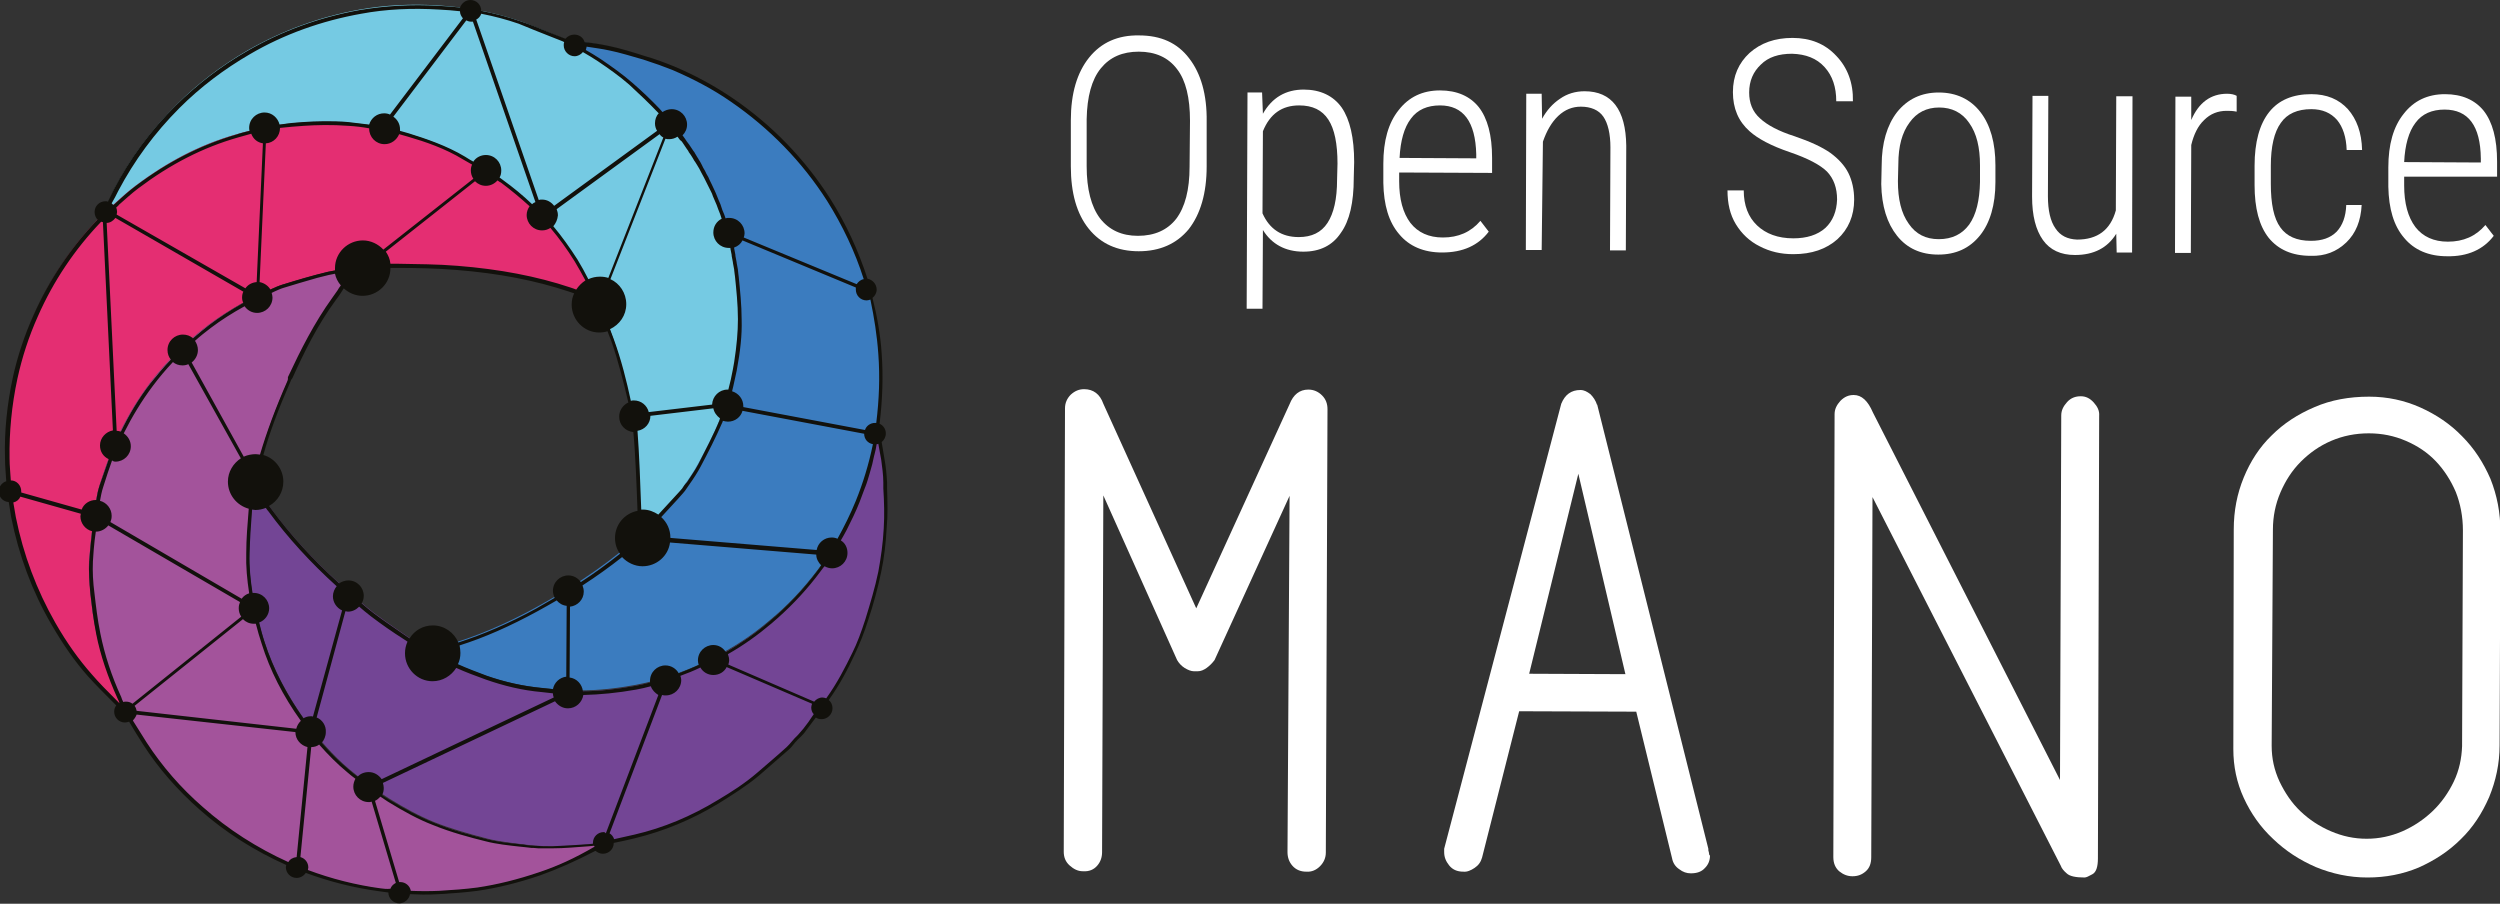 <?xml version="1.0" encoding="UTF-8" standalone="no"?>
<!-- Generator: Adobe Illustrator 23.1.1, SVG Export Plug-In . SVG Version: 6.00 Build 0)  -->
<svg id="Layer_1" style="enable-background:new 0 0 600 216.9" xmlns="http://www.w3.org/2000/svg" xml:space="preserve" viewBox="0 0 600 216.9" version="1.1" y="0px" x="0px" xmlns:xlink="http://www.w3.org/1999/xlink">
<rect x="0" y="0" width="600" height="216.9" fill="#333333" stroke="none"/>
<style type="text/css">
	.st0{fill:#FFFFFF;}
	.st1{fill:#3B7CBF;}
	.st2{fill:#E42E72;}
	.st3{fill:#734595;}
	.st4{fill:#75CAE3;}
	.st5{fill:#A3539B;}
	.st6{fill:#12110C;}
	.st7{fill:none;}
</style>
	<path class="st0" d="m309.5 119l-18 39.4c-0.5 0.7-1.2 1.4-1.9 1.9s-1.4 0.8-2.1 0.8h-1c-0.6 0-1.4-0.3-2.2-0.8s-1.4-1.2-1.8-1.9l-17.7-39.5-0.3 85.6c0 1.3-0.4 2.4-1.2 3.3s-1.9 1.4-3.4 1.3c-1.2 0-2.2-0.5-3.2-1.4s-1.4-2-1.4-3.3l0.3-106.4c0-1.3 0.5-2.4 1.4-3.3 1-0.9 2-1.3 3.2-1.3 2.2 0 3.8 1.2 4.6 3.5l22.3 49.1 22.4-49c0.9-2.3 2.4-3.5 4.5-3.5 1.3 0 2.4 0.5 3.3 1.4s1.3 2 1.3 3.3l-0.4 106.4c0 1.3-0.5 2.4-1.4 3.3s-2 1.4-3.3 1.3c-1.4 0-2.5-0.5-3.3-1.4s-1.2-2-1.2-3.3l0.5-85.5z"/>
	<path class="st0" d="m410 203.7c0 0.3 0 0.6 0.1 0.7 0 0.2 0.1 0.4 0.1 0.6s0.1 0.3 0.2 0.3c0 1.2-0.4 2.2-1.2 3-0.8 0.9-1.9 1.3-3.4 1.3-1 0-1.9-0.3-2.8-1-0.9-0.6-1.5-1.5-1.7-2.6l-8.6-35.2-28.1-0.1-8.9 35.1c-0.3 1.1-0.9 1.9-1.8 2.5s-1.8 1-2.7 0.9c-1.5 0-2.6-0.5-3.4-1.5s-1.2-2-1.2-3.2v-0.8l28.1-106.8c0.9-2.2 2.4-3.3 4.6-3.3 0.9 0 1.6 0.4 2.4 1 0.7 0.7 1.3 1.6 1.6 2.6v-0.2l26.7 106.7zm-19.9-41.9l-11.3-48.1-11.8 48 23.1 0.1z"/>
	<path class="st0" d="m440.3 99.4c0-1.2 0.5-2.2 1.4-3.2 1-1 2-1.4 3.2-1.4 1.9 0 3.4 1.4 4.6 4.2l44.9 88.2 0.3-87.5c0-1.2 0.5-2.2 1.4-3.2s2-1.4 3.3-1.4c1.2 0 2.2 0.5 3.1 1.5s1.4 2 1.3 3.2l-0.3 106.2c0 2-0.4 3.3-1.3 3.8s-1.5 0.8-1.9 0.8c-2.1 0-3.6-0.3-4.3-1-0.7-0.6-1.2-1.2-1.4-1.8l-45.2-88.5-0.3 86.4c0 1.5-0.4 2.6-1.3 3.4s-1.9 1.2-3.2 1.2c-1.2 0-2.2-0.4-3.2-1.2-0.9-0.8-1.4-1.9-1.4-3.4l0.3-106.3z"/>
	<path class="st0" d="m536.1 127.1c0-4.5 0.8-8.6 2.4-12.5s3.8-7.3 6.7-10.1c2.9-2.9 6.3-5.1 10.3-6.8 3.9-1.7 8.3-2.5 13.1-2.5 4.4 0 8.5 0.9 12.3 2.6s7.2 4 10 6.9c2.9 2.9 5.1 6.3 6.8 10.2 1.6 4 2.4 8.2 2.4 12.6l-0.2 51.4c0 4.4-0.9 8.5-2.5 12.4-1.7 3.9-3.9 7.3-6.8 10.1-2.9 2.9-6.3 5.1-10.1 6.8-3.8 1.6-7.9 2.4-12.3 2.4s-8.5-0.9-12.4-2.5c-3.9-1.7-7.3-3.9-10.3-6.8-3-2.8-5.3-6.1-7-9.8s-2.5-7.6-2.5-11.7l0.1-52.7zm9.1 51.9c0 3 0.6 5.8 1.9 8.6 1.3 2.7 2.9 5.1 5 7.1s4.5 3.6 7.3 4.8 5.6 1.8 8.6 1.8 5.8-0.6 8.6-1.8c2.7-1.2 5.1-2.8 7.2-4.8s3.8-4.4 5.1-7.1 1.9-5.6 2-8.5l0.2-51.8c0-3.3-0.6-6.4-1.7-9.2-1.2-2.8-2.8-5.3-4.8-7.4s-4.4-3.7-7.2-4.9-5.7-1.8-8.9-1.8-6.2 0.6-9 1.8-5.2 2.9-7.3 5-3.7 4.6-4.9 7.4-1.8 5.8-1.8 8.9l-0.3 51.9z"/>
	<path class="st0" d="m289.6 39.9c0 6.5-1.5 11.5-4.3 15.1-2.9 3.5-6.9 5.3-12 5.3s-9.1-1.8-12-5.4-4.3-8.6-4.3-15v-11c0-6.5 1.5-11.5 4.4-15.1s6.9-5.4 12-5.3c5.2 0 9.2 1.8 12 5.5 2.8 3.6 4.3 8.7 4.2 15.2v10.7zm-4-10.9c0-5.5-1-9.7-3.1-12.4-2.1-2.8-5.2-4.2-9.2-4.2-3.9 0-6.9 1.3-9.1 4s-3.3 6.8-3.4 12.2v11.3c0 5.5 1.1 9.7 3.2 12.5 2.2 2.8 5.2 4.2 9.1 4.2 4 0 7.1-1.4 9.2-4.1 2.1-2.8 3.2-6.9 3.2-12.5l0.1-11z"/>
	<path class="st0" d="m324.9 42.8c0 5.8-1 10.2-3.1 13.1-2 3-5 4.5-9 4.5-4.3 0-7.6-1.8-9.7-5.2l-0.1 18.9h-3.8l0.2-51.9h3.5l0.2 5.1c2.2-3.9 5.5-5.8 9.8-5.8 4 0 7.1 1.5 9.1 4.3 2 2.9 3 7.3 3 13.1l-0.1 3.9zm-3.9-3.5c0-4.8-0.7-8.3-2.2-10.6s-3.8-3.4-7-3.4c-4.1 0-7 2-8.7 6.2l-0.1 19.7c1.7 3.8 4.6 5.7 8.7 5.7 3.1 0 5.4-1.1 6.9-3.4s2.3-5.7 2.3-10.4l0.1-3.8z"/>
	<path class="st0" d="m346.1 60.6c-4.4 0-7.9-1.5-10.3-4.4-2.5-2.9-3.7-7-3.8-12.3v-4.6c0-5.5 1.2-9.8 3.7-12.9 2.4-3.1 5.7-4.7 9.9-4.7 4.1 0 7.2 1.4 9.3 4 2.1 2.7 3.2 6.7 3.2 12.2v3.6l-22.3-0.1v2.1c0 4.3 0.9 7.6 2.7 10 1.8 2.3 4.4 3.5 7.8 3.5 3.7 0 6.7-1.3 9-4l2 2.6c-2.5 3.3-6.2 5-11.2 5m-0.5-35.3c-3 0-5.4 1-7 3.2-1.6 2.1-2.5 5.3-2.7 9.4l18.4 0.1v-1c-0.2-7.8-3.1-11.7-8.7-11.7"/>
	<path class="st0" d="m370 22.5l0.1 6c1.1-2 2.5-3.6 4.3-4.8 1.7-1.2 3.7-1.8 5.9-1.8 6.5 0 9.9 4.4 10 13.1l-0.1 25.1h-3.8l0.1-24.7c0-3.3-0.6-5.8-1.7-7.4s-3-2.4-5.4-2.4c-2 0-3.8 0.7-5.4 2.2s-2.8 3.6-3.7 6.2l-0.3 26h-3.8l0.1-37.5h3.7z"/>
	<path class="st0" d="m440.9 47.9c0-2.8-0.8-5-2.4-6.7-1.6-1.6-4.6-3.2-9-4.7s-7.6-3.2-9.6-5c-2.7-2.4-4-5.5-4-9.4s1.4-7 4-9.4c2.7-2.4 6.1-3.6 10.3-3.6 4.3 0 7.8 1.4 10.5 4.3 2.7 2.8 4.1 6.5 4 10.9h-4c0-3.4-0.9-6.1-2.8-8.2s-4.5-3.1-7.8-3.2c-3.2 0-5.7 0.8-7.5 2.6-1.8 1.7-2.8 3.9-2.8 6.7 0 2.5 0.8 4.6 2.6 6.2 1.7 1.6 4.5 3.1 8.3 4.3 3.8 1.3 6.6 2.6 8.6 4 1.9 1.4 3.4 3 4.3 4.8s1.4 4 1.4 6.4c0 3.9-1.4 7.1-4 9.5-2.7 2.4-6.2 3.6-10.6 3.6-3 0-5.6-0.6-8.1-1.9-2.4-1.2-4.3-3-5.7-5.3s-2-5-2-8.1h3.9c0 3.6 1.1 6.4 3.2 8.4s5 3.1 8.7 3.1c3.2 0 5.8-0.8 7.7-2.5 1.8-1.7 2.7-4 2.8-6.8"/>
	<path class="st0" d="m451.6 39.7c0-5.4 1.3-9.7 3.7-12.8 2.5-3.1 5.8-4.7 10-4.7s7.6 1.6 10 4.7 3.6 7.4 3.6 12.8v4c0 5.5-1.3 9.8-3.7 12.8-2.5 3.1-5.8 4.6-10 4.6s-7.5-1.5-9.9-4.5-3.7-7.1-3.8-12.4l0.1-4.5zm3.9 3.8c0 4.3 0.8 7.7 2.6 10.2 1.7 2.5 4.1 3.7 7.2 3.7 3.2 0 5.6-1.2 7.3-3.5 1.7-2.4 2.5-5.8 2.6-10.2v-4c0-4.3-0.8-7.7-2.6-10.2-1.7-2.5-4.2-3.7-7.2-3.7s-5.4 1.2-7.1 3.6c-1.8 2.4-2.7 5.7-2.7 10l-0.1 4.1z"/>
	<path class="st0" d="m507.9 56.1c-2.1 3.4-5.4 5.1-9.9 5.1-3.4 0-6-1.2-7.7-3.6s-2.6-5.8-2.6-10.4l0.1-24.2h3.8l-0.1 24.1c0 3.4 0.6 6 1.8 7.7 1.2 1.8 2.9 2.6 5.2 2.7 4.9 0 8-2.3 9.3-7l0.1-27.4h3.9l-0.1 37.5h-3.7l-0.1-4.5z"/>
	<path class="st0" d="m536.8 26.8c-0.9-0.2-1.7-0.2-2.4-0.2-2.1 0-3.9 0.7-5.4 2.2-1.5 1.4-2.5 3.5-3.1 6l-0.1 25.9h-3.8l0.1-37.5h3.8v5.6c1.8-4.2 4.7-6.3 8.6-6.3 1 0 1.8 0.2 2.3 0.5v3.8z"/>
	<path class="st0" d="m554.6 57.8c2.7 0 4.7-0.7 6.2-2.2 1.4-1.5 2.2-3.6 2.3-6.4h3.7c-0.2 3.8-1.4 6.8-3.7 9s-5.1 3.3-8.5 3.2c-4.5 0-7.8-1.5-10.1-4.3-2.3-2.9-3.4-7.1-3.4-12.7v-4.6c0-5.7 1.2-10 3.5-12.9s5.7-4.3 10.1-4.3c3.7 0 6.6 1.2 8.8 3.6 2.1 2.4 3.3 5.6 3.4 9.8h-3.7c-0.1-3.1-0.9-5.5-2.3-7.2-1.5-1.7-3.5-2.6-6.2-2.6-3.3 0-5.8 1.1-7.3 3.3-1.6 2.2-2.4 5.7-2.4 10.3v4.3c0 4.8 0.7 8.3 2.3 10.5 1.5 2.1 3.9 3.2 7.3 3.2"/>
	<path class="st0" d="m587.3 61.5c-4.4 0-7.9-1.5-10.3-4.4-2.5-2.9-3.7-7-3.8-12.3v-4.6c0-5.5 1.2-9.8 3.7-12.9 2.4-3.1 5.7-4.7 9.9-4.7 4.1 0 7.2 1.4 9.3 4 2.1 2.7 3.2 6.7 3.2 12.2v3.6h-22.3v2.1c0 4.3 0.9 7.6 2.7 10 1.8 2.3 4.4 3.5 7.8 3.5 3.7 0 6.7-1.3 9-4l2 2.6c-2.5 3.3-6.3 5-11.2 4.9m-0.6-35.2c-3 0-5.4 1-7 3.2-1.6 2.1-2.5 5.3-2.7 9.4l18.4 0.1v-1c-0.1-7.8-3-11.7-8.7-11.7"/>
	<path class="st1" d="m136.1 9.6c3.2 0.5 6.4 0.8 9.6 1.5 2.9 0.6 5.7 1.5 8.6 2.4 2.4 0.7 4.8 1.6 7.1 2.5 5 2.1 9.7 4.6 14.1 7.7 9.3 6.4 17.1 14.3 23.2 23.9 4.4 6.9 7.6 14.2 9.8 22 1.4 4.9 2.2 9.9 2.6 14.9 0.5 6 0.2 11.9-0.6 17.9v0.4c-1 5.9-2.5 11.7-4.8 17.2-2.5 6-5.6 11.6-9.4 16.7-3.4 4.5-7.2 8.6-11.6 12.2-4.2 3.6-8.8 6.6-13.8 9.1-5.9 3-12 5.2-18.5 6.4-4.4 0.8-8.8 1.3-13.3 1.3-3.1 0-6.2-0.3-9.4-0.6-4.5-0.5-9-1.5-13.3-3-3.4-1.2-6.7-2.6-10-4-1.6-0.7-3-1.7-4.5-2.6 1.6 0.4 3.1 0 4.6-0.5 7.7-2.1 14.9-5.3 21.9-9.1 8-4.4 15.7-9.3 22.7-15.3 0.7-0.6 12.3-13.2 12.6-13.6 1.3-2 2.7-3.9 3.8-5.9 1.8-3.5 3.7-7 5.2-10.6 1.6-3.9 2.6-8 3.4-12.2 0.7-4 1.3-8 1.2-12.1 0-3.4-0.3-6.9-0.7-10.3-0.5-4.8-1.7-9.4-3.3-13.9s-3.5-8.9-6-13c-2.3-4-4.9-7.8-8-11.2-2.7-2.9-5.5-5.7-8.5-8.3-2.4-2.1-5-3.9-7.6-5.7-2.1-1.4-4.6-2.7-7.1-4.2"/>
	<path class="st2" d="m29.7 170.4c-2.8-2.9-5.7-5.6-8.4-8.6-3.4-3.8-6.3-8-8.8-12.4-4.6-8-7.8-16.5-9.5-25.5-0.9-4.6-1.4-9.3-1.5-14.1-0.2-6.6 0.5-13 1.9-19.4 1.1-5.1 2.8-10.1 4.9-15 3.8-8.5 8.8-16.1 15.2-22.8 0.4-0.4 0.7-0.8 1.1-1.2 0.1-0.2 0.2-0.3 0.2-0.5 0.3-0.1 0.5-0.2 0.7-0.4 2.3-2 4.5-4.1 6.9-5.9 7.3-5.5 15.2-9.7 24-12.3 5.2-1.5 10.5-2.6 15.9-2.9 3.6-0.2 7.2-0.3 10.8 0 4.9 0.4 9.6 1.2 14.3 2.6s9.3 3 13.5 5.5c3.1 1.8 6.2 3.5 9.1 5.6 7.2 5.2 13.1 11.6 17.8 19.1 2.1 3.3 3.7 6.9 5.6 10.4-0.6-0.5-1.2-1.2-2-1.5-1.6-0.7-3.4-1.3-5.1-1.9-8.8-2.9-17.8-4.5-27-5.2-5.7-0.4-11.4-0.4-17.1-0.5-1.9 0-3.7 0.3-5.6 0.5-2.7 0.4-5.4 0.7-8.1 1.3-3.7 0.9-7.3 2-11 3.1-1.5 0.5-2.9 1.2-4.3 1.9-0.3 0.1-0.7 0.2-1 0.3-4.2 2.1-8.3 4.5-12.2 7.4-5.3 4-9.9 8.6-14 13.9-3.5 4.7-6.4 9.7-8.7 15.1-1.3 3.1-2.4 6.3-3.4 9.5-0.6 1.9-0.9 3.9-1.2 5.9-0.5 4-1 8.1-1.3 12.1-0.2 2.6 0.1 5.2 0.3 7.7 0.3 3.2 0.7 6.4 1.4 9.5 1.1 5.3 2.8 10.4 5.1 15.3 0.5 1.1 1 2.3 1.5 3.4"/>
	<path class="st3" d="m102 155.7c1.5 0.9 2.9 1.9 4.5 2.6 3.3 1.4 6.6 2.8 10 4 4.3 1.5 8.7 2.5 13.3 3 3.1 0.3 6.2 0.6 9.4 0.6 4.4 0 8.9-0.5 13.3-1.3 6.5-1.2 12.6-3.5 18.5-6.4 4.9-2.5 9.5-5.6 13.8-9.1 4.3-3.7 8.2-7.7 11.6-12.2 3.9-5.2 7-10.8 9.4-16.7 2.3-5.6 3.8-11.3 4.8-17.2 0.4 2.4 0.9 4.8 1.3 7.2 0.3 1.8 0.5 3.6 0.6 5.4 0.1 3.7 0.3 7.4 0.1 11-0.2 3.5-0.6 7-1.3 10.5-0.8 3.9-1.9 7.7-3.1 11.4-0.9 2.8-1.9 5.5-3.1 8.1-2 4.1-4.1 8.1-6.8 11.8-1.7 2.2-3.3 4.4-4.9 6.6-0.6 0.8-1.4 1.5-2.1 2.3-0.6 0.7-1.2 1.5-1.9 2.1-2.3 2.1-4.6 4.1-7 6.1-3 2.6-6.3 4.6-9.6 6.7-6.3 3.8-13 6.7-20.1 8.4-2.4 0.6-4.9 1-7.4 1.5-0.9 0.2-1.8 0.5-2.8 0.5-3.2 0.2-6.5 0.5-9.7 0.5-2.3 0-4.6-0.1-6.8-0.4-3.1-0.4-6.3-0.7-9.3-1.5-4.2-1.1-8.5-2.3-12.5-3.9-3.7-1.5-7.3-3.5-10.7-5.6s-6.6-4.5-9.7-7.1c-3.9-3.3-7.2-7.1-10.2-11.2-4.4-6-7.9-12.5-10.2-19.6-0.9-2.7-1.6-5.5-2.2-8.3-1-4.3-1.5-8.7-1.4-13.1 0.1-4.3 0.5-8.6 0.8-12.8 0.1-1.5 0.6-3 1-4.5 0.2 0.8 0.2 1.8 0.6 2.5 0.8 1.5 1.8 3 2.8 4.4 5 6.8 10.7 12.9 17 18.5 2.5 2.2 5 4.5 7.6 6.5 3.3 2.5 6.7 4.7 10.1 7.1 0.8 0.5 1.7 0.9 2.5 1.4-0.5 0.1-0.3 0.2-0.2 0.2z"/>
	<path class="st4" d="m143.5 72.6c-1.8-3.5-3.5-7.1-5.6-10.4-4.7-7.5-10.6-13.9-17.8-19.1-2.9-2.1-6-3.8-9.1-5.6-4.2-2.5-8.8-4.2-13.5-5.5-4.7-1.4-9.4-2.2-14.3-2.6-3.6-0.3-7.2-0.2-10.8 0-5.4 0.3-10.7 1.4-15.9 2.9-8.8 2.5-16.7 6.8-24 12.3-2.4 1.8-4.6 4-6.9 5.9-0.2 0.2-0.5 0.3-0.7 0.4 0.9-1.9 1.8-3.9 2.7-5.8 3.9-7.5 8.9-14.1 14.8-20 5.1-5.1 10.8-9.4 17-13 8.4-4.8 17.4-8.1 26.9-9.8 6.2-1.1 12.5-1.4 18.8-1 6.5 0.4 13 1.5 19.2 3.6 3.6 1.2 7 2.8 10.5 4.2 0.4 0.2 0.8 0.3 1.3 0.5 2.4 1.4 5 2.8 7.3 4.4 2.6 1.8 5.2 3.6 7.6 5.7 3 2.6 5.8 5.4 8.5 8.3 3.1 3.3 5.6 7.1 7.9 11 2.4 4.1 4.4 8.4 6 12.9 1.6 4.6 2.8 9.3 3.3 14.1 0.4 3.4 0.7 6.9 0.7 10.3 0 4.1-0.5 8.1-1.2 12.1-0.8 4.2-1.8 8.3-3.4 12.2-1.5 3.6-3.3 7.1-5.2 10.6-1.1 2.1-2.5 4-3.8 5.9-0.1 0.2-1.1 1.5-2.1 2.8s-8.2 8.4-8.3 8.6c0-1.8-0.5-23.9-1.5-29-1.3-6.2-2.7-12.4-4.8-18.4-1-2.8-2.2-5.6-3.3-8.4-0.3 0-0.3-0.1-0.3-0.1z"/>
	<path class="st5" d="m142 202.7c-3.2 0.2-6.5 0.5-9.7 0.5-2.3 0-4.6-0.1-6.8-0.4-3.1-0.4-6.3-0.7-9.3-1.5-4.2-1.1-8.5-2.3-12.5-3.9-3.7-1.5-7.3-3.5-10.7-5.6s-6.6-4.5-9.7-7.1c-3.9-3.3-7.2-7.1-10.2-11.2-4.4-6-7.9-12.5-10.2-19.6-0.9-2.7-1.6-5.5-2.2-8.3-1-4.3-1.5-8.7-1.4-13.1 0.1-4.3 0.4-8.6 0.8-12.8 0.1-1.5 0.6-3 1-4.5 0.4-1.8 0.8-3.6 1.3-5.4 1.7-6.4 4.1-12.5 6.8-18.6 0.1-0.2 0.1-0.4 0.2-0.6 0.1-0.1 0.1-0.2 0.2-0.3 3-6.6 6.3-13 10.6-18.8 2-2.7 3.5-5.8 6.8-7.4-2.7 0.4-5.4 0.7-8.1 1.3-3.7 0.9-7.4 2-11 3.1-1.5 0.5-2.9 1.2-4.3 1.9-0.3 0.1-0.7 0.2-1 0.3-4.6 2-8.7 4.4-12.6 7.3-5.3 4-9.9 8.6-14 13.9-3.5 4.6-6.4 9.7-8.7 15.1-1.3 3.1-2.4 6.3-3.4 9.5-0.6 1.9-0.9 3.9-1.2 5.9-0.5 4-1 8.1-1.3 12.1-0.2 2.6 0.1 5.2 0.3 7.7 0.3 3.2 0.7 6.4 1.4 9.5 1.1 5.3 2.8 10.4 5.1 15.3 0.5 1.1 0.9 2.2 1.4 3.4l0.2 0.2c1.5 2.5 3 5.1 4.6 7.5 3.8 5.8 8.3 11 13.6 15.6 7.3 6.4 15.4 11.3 24.4 14.8 6 2.3 12.2 3.9 18.5 4.8 4.7 0.6 9.4 0.9 14.2 0.7 3.1-0.2 6.2-0.4 9.3-0.8 5.1-0.7 10.1-2 15-3.7 5.3-1.8 10.2-4.2 15.1-6.9 0.1-0.1 0.2-0.3 0.3-0.4-1 0.1-1.9 0.4-2.8 0.5"/>
	<path class="st6" d="m212.9 117.2v-1.4c-0.1-1.9-0.3-3.9-0.6-5.5-0.2-1.4-0.5-2.8-0.7-4.2 0.6-0.5 1-1.2 1-2.1 0-1-0.6-1.9-1.5-2.3 0.7-5.7 0.9-11.4 0.5-16.9-0.3-4.5-1.1-9-2.2-13.3 0.6-0.5 1-1.2 1-2 0-1.3-1-2.4-2.2-2.6-2.2-6.8-5.2-13.3-9-19.3-6.1-9.5-13.9-17.6-23.3-24-4.4-3-9.2-5.6-14.2-7.7-2-0.8-4.3-1.7-7.1-2.5-2.8-0.9-5.7-1.8-8.6-2.4-1.9-0.4-3.8-0.7-5.7-0.9-0.3-1.1-1.3-1.8-2.5-1.8-0.8 0-1.6 0.4-2.1 1l-0.5-0.2c-1.1-0.4-2.2-0.9-3.3-1.3-2.4-1-4.8-2-7.3-2.8-2.9-1-6-1.8-9.1-2.4 0-1.4-1.1-2.6-2.6-2.6-1.2 0-2.1 0.8-2.5 1.8-1.7-0.2-3.4-0.3-5.1-0.4-6.5-0.4-12.9 0-18.9 1-9.6 1.7-18.7 5-27 9.8-6.3 3.6-12 8-17.1 13-6.1 6-11.1 12.8-14.9 20.1-0.5 1-1 2.1-1.5 3.1-0.2-0.1-0.4-0.1-0.6-0.1-1.4 0-2.6 1.1-2.6 2.6 0 0.7 0.3 1.4 0.7 1.8-6.4 6.7-11.5 14.3-15.3 22.8-2.2 4.9-3.9 10-5 15-1.4 6.5-2.1 13.1-1.9 19.5 0 1.8 0.2 3.7 0.3 5.5-1 0.3-1.8 1.3-1.8 2.4 0 1.4 1 2.5 2.4 2.6 0.2 1.2 0.4 2.5 0.6 3.7 1.8 9 5 17.7 9.6 25.6 2.9 5 5.7 9 8.8 12.5 1.9 2.1 3.9 4.1 5.8 6l1 1c-0.3 0.4-0.5 0.9-0.5 1.5 0 1.4 1.1 2.6 2.6 2.6 0.3 0 0.7-0.1 1-0.2 0 0.1 0.1 0.1 0.1 0.2 1 1.7 2.1 3.5 3.2 5.2 3.7 5.8 8.3 11 13.6 15.7 6.2 5.5 13.2 9.9 20.8 13.3 0 0.2-0.1 0.3-0.1 0.5 0 1.4 1.1 2.6 2.6 2.6 0.9 0 1.7-0.5 2.2-1.2 5.7 2.1 11.6 3.6 17.6 4.4 0.8 0.1 1.5 0.2 2.2 0.3 0 1.4 1.2 2.6 2.6 2.6 1.3 0 2.4-1 2.6-2.2 1 0 2 0.1 3 0.1 1.3 0 2.6 0 3.9-0.1 3.3-0.2 6.3-0.4 9.3-0.8 4.8-0.7 9.7-1.9 15-3.7 4.2-1.5 8.5-3.4 13.3-5.9 0.5 0.4 1.1 0.7 1.8 0.7 1.4 0 2.6-1.1 2.6-2.6 1.6-0.3 3.3-0.7 5-1.1 7-1.7 13.8-4.5 20.2-8.4 3.2-2 6.6-4.1 9.7-6.7 2.3-2 4.7-4.1 7-6.1 0.5-0.4 0.9-0.9 1.3-1.4 0.2-0.3 0.4-0.5 0.7-0.8 0.2-0.3 0.5-0.5 0.8-0.8 0.5-0.5 1-1 1.4-1.6 0.8-1.1 1.6-2.1 2.4-3.2 0.4 0.3 0.9 0.4 1.4 0.4 1.4 0 2.6-1.2 2.6-2.6 0-0.8-0.3-1.5-0.9-2 2.6-3.6 4.7-7.6 6.3-11.1 1.1-2.3 2.2-5 3.2-8.2 1.2-3.6 2.3-7.6 3.1-11.5 0.7-3.3 1.1-6.8 1.3-10.5 0.3-3.1 0.2-6.3 0.1-9.5m-41.7 37.6c-2 0-3.7 1.6-3.7 3.7 0 0.4 0.1 0.8 0.2 1.1-1.6 0.7-3.2 1.4-4.8 2-0.6-1.1-1.8-1.9-3.2-1.9-2 0-3.7 1.6-3.7 3.7v0.4c-1.2 0.3-2.3 0.6-3.5 0.8-4.5 0.8-8.6 1.3-12.6 1.3-0.2-1.7-1.5-3.1-3.2-3.3l0.1-17c1.8-0.2 3.3-1.7 3.3-3.6 0-0.5-0.1-1-0.3-1.5 3.4-2.2 6.6-4.5 9.5-6.8 1.2 1.3 3 2.2 4.9 2.2 3.4 0 6.2-2.5 6.6-5.7l35.1 2.9c0 1 0.5 1.9 1.2 2.6-0.3 0.5-0.7 1-1 1.4-3.3 4.4-7.2 8.5-11.5 12.1-3.3 2.8-6.8 5.2-10.4 7.3-0.7-1.1-1.8-1.7-3-1.7m-26.3 44.9c-1.4 0-2.6 1.1-2.6 2.6v0.2h-0.1l-1 0.1c-2.9 0.2-5.8 0.4-8.7 0.5-1.3 0-2.6 0-4-0.1-0.9-0.1-1.8-0.1-2.8-0.3l-1-0.1c-2.7-0.3-5.6-0.6-8.2-1.3-3.5-0.9-8.1-2.1-12.5-3.9-3.3-1.3-6.8-3.2-10.6-5.5-0.6-0.4-1.2-0.7-1.7-1.1 0.3-0.5 0.4-1.1 0.4-1.7 0-0.4-0.1-0.8-0.2-1.2l41.3-19.6c0.7 1 1.8 1.7 3.1 1.7 1.9 0 3.4-1.4 3.7-3.2 4-0.1 8.2-0.5 12.7-1.3 1.2-0.2 2.3-0.5 3.5-0.8 0.3 0.9 1 1.6 1.8 2.1l-12.6 33.2c-0.2-0.2-0.3-0.3-0.5-0.3m-112.1-29.1c-0.1-0.4-0.2-0.8-0.5-1.2l26-20.8c0.7 0.7 1.6 1.1 2.6 1.1h0.5c0.4 1.6 0.9 3.3 1.4 4.8 2 6.4 5.1 12.5 9.4 18.5-0.5 0.5-0.9 1.1-1.1 1.9l-38.3-4.3zm40.1-140.4c2.9-0.2 6.8-0.3 10.7 0 1.7 0.1 3.4 0.3 5 0.6v0.1c0 2 1.6 3.7 3.7 3.7 1.6 0 2.9-1 3.5-2.4 0.7 0.2 1.4 0.4 2.1 0.6 4.1 1.2 8.9 2.8 13.3 5.5l2.1 1.2c-0.2 0.4-0.3 0.9-0.3 1.4 0 0.7 0.2 1.4 0.6 2l-21.6 17c-1.2-1.3-3-2.2-4.9-2.2-3.7 0-6.7 3-6.7 6.6v0.6c-0.5 0.1-1 0.2-1.6 0.3-3.8 0.9-7.5 2-11 3.1-1 0.3-2 0.8-2.9 1.2-0.5-0.9-1.5-1.6-2.6-1.8l1.5-33.3c1.9-0.1 3.4-1.7 3.4-3.7 2-0.2 3.9-0.4 5.7-0.5m39-25.3c0.4 0.2 0.8 0.3 1.2 0.3h0.4l15 43.3c-0.3 0.1-0.6 0.3-0.8 0.5-2.2-2.1-4.5-4-7-5.8-0.3-0.2-0.5-0.4-0.8-0.6 0.3-0.5 0.4-1.1 0.4-1.7 0-2-1.6-3.7-3.7-3.7-1.2 0-2.4 0.6-3 1.6-0.7-0.4-1.4-0.8-2-1.2-4.5-2.7-9.4-4.3-13.5-5.6-0.7-0.2-1.4-0.4-2.1-0.6v-0.4c0-1.2-0.6-2.3-1.6-3l17.5-23.1zm51.9 29.3l0.6 0.9c0.1 0.2 0.3 0.4 0.4 0.6 0.2 0.3 0.4 0.5 0.5 0.8 0.2 0.2 0.3 0.5 0.5 0.7 0.2 0.3 0.3 0.5 0.5 0.8s0.3 0.6 0.5 0.8c0.2 0.3 0.3 0.5 0.5 0.8 0.4 0.6 0.7 1.2 1 1.8 0.2 0.4 0.5 0.9 0.7 1.3 0.3 0.5 0.5 1.1 0.8 1.6s0.5 1.1 0.8 1.6c0.2 0.4 0.4 0.8 0.5 1.2 0.3 0.7 0.6 1.4 0.9 2.1 0.1 0.4 0.3 0.7 0.4 1.1 0.3 0.7 0.6 1.5 0.8 2.2-1.2 0.6-2 1.8-2 3.3 0 2 1.6 3.7 3.7 3.7h0.4v0.2l0.3 1.5v0.2c0.1 0.5 0.2 1.1 0.3 1.6v0.1c0.1 0.5 0.2 1.1 0.3 1.6v0.1c0.1 0.6 0.1 1.1 0.2 1.6 0.3 3 0.7 6.6 0.7 10.2 0 3.1-0.3 6.4-0.9 10.3-0.1 0.6-0.2 1.1-0.3 1.7-0.3 1.7-0.7 3.4-1.1 4.9h-0.2c-2 0-3.6 1.6-3.7 3.6l-15.2 1.8c-0.4-1.6-1.8-2.8-3.6-2.8-0.2 0-0.4 0-0.7 0.1-1-4.7-2.3-9.9-4.1-14.8-0.3-0.8-0.6-1.6-0.9-2.4 2.3-1.1 3.9-3.3 3.9-6s-1.6-5-3.8-6l13.2-33.7c0.3 0.1 0.6 0.1 0.9 0.1 0.7 0 1.4-0.2 2-0.6 0.2 0.3 0.4 0.5 0.6 0.8 0.3 0.2 0.5 0.4 0.6 0.6m-46.9 128c-2.4-0.9-4.8-1.8-7-2.8 0.4-0.8 0.6-1.7 0.6-2.7 0-0.6-0.1-1.2-0.2-1.8 6-1.9 12.1-4.6 18.7-8.2 1.6-0.9 3.1-1.7 4.6-2.6 0.6 0.7 1.4 1.2 2.4 1.3l-0.1 17c-1.6 0.2-2.9 1.4-3.2 3-0.9-0.1-1.8-0.2-2.6-0.3-4.5-0.4-8.9-1.4-13.2-2.9m19.5-24.1c-2 0-3.7 1.6-3.7 3.7 0 0.6 0.2 1.2 0.4 1.7-1.5 0.9-3 1.7-4.5 2.6-6.6 3.6-12.7 6.2-18.6 8.1-1-2.4-3.4-4.1-6.1-4.1-2.4 0-4.4 1.2-5.6 3.1l-0.9-0.6c-2.6-1.8-5.3-3.6-7.8-5.5-0.9-0.7-1.9-1.5-2.8-2.3 0.3-0.5 0.5-1.1 0.5-1.8 0-2-1.6-3.7-3.7-3.7-0.8 0-1.6 0.3-2.2 0.7-6.1-5.5-11.6-11.5-16.3-17.9-0.2-0.2-0.3-0.5-0.5-0.7 2-1.1 3.4-3.3 3.4-5.8 0-3-2-5.6-4.8-6.4 1.5-5.4 3.6-11 6.5-17.6 0.1-0.2 0.1-0.3 0.2-0.5l0.1-0.1c0.1-0.1 0.1-0.2 0.2-0.3 2.8-6.2 6-12.7 10.4-18.7 0.4-0.5 0.8-1.1 1.2-1.7 0.2-0.4 0.5-0.7 0.7-1.1 1.2 1.1 2.8 1.8 4.5 1.8 3.7 0 6.7-3 6.7-6.6v-0.1h1.6c4.7 0 9.6 0.1 14.4 0.5 10 0.8 18.8 2.5 26.9 5.2 0.4 0.1 0.8 0.3 1.2 0.4-0.4 0.8-0.6 1.7-0.6 2.7 0 3.7 3 6.7 6.6 6.7 0.7 0 1.4-0.1 2-0.3 0.3 0.8 0.6 1.6 0.9 2.3 1.7 4.9 3 10.1 4.1 14.8-1.3 0.6-2.2 1.9-2.2 3.4 0 2 1.5 3.5 3.4 3.7 0.5 5.1 0.8 13.2 1 18.9-3.1 0.6-5.4 3.3-5.4 6.5 0 1.4 0.4 2.7 1.2 3.8-2.9 2.3-6 4.6-9.4 6.8-0.7-1-1.8-1.6-3-1.6m-61.8 33.8c-0.7 0-1.3 0.2-1.8 0.5-4.2-6-7.3-12-9.3-18.3-0.5-1.5-0.9-3.1-1.3-4.7 1.4-0.5 2.4-1.9 2.4-3.4 0-2-1.6-3.7-3.7-3.7h-0.3c-0.5-3.3-0.8-6.4-0.7-9.4 0.1-3.5 0.3-6.9 0.6-10.6 0.3 0 0.5 0.1 0.8 0.1 0.9 0 1.7-0.2 2.5-0.5 0.2 0.3 0.4 0.6 0.6 0.8 4.7 6.4 10.2 12.4 16.4 18-0.5 0.6-0.9 1.5-0.9 2.4 0 1.5 0.9 2.8 2.2 3.4l-7 25.5c-0.1-0.1-0.3-0.1-0.5-0.1m-27.1-87.9c0-0.8-0.3-1.6-0.7-2.2 1.2-1.1 2.5-2.1 3.8-3.1 2.5-1.9 5.2-3.6 8.1-5.2 0.7 1 1.8 1.6 3 1.6 2 0 3.7-1.6 3.7-3.7 0-0.4-0.1-0.7-0.2-1.1l0.6-0.3c0.7-0.3 1.5-0.7 2.2-0.9 2.6-0.8 5.3-1.6 8.1-2.4 0.9-0.2 1.9-0.5 2.8-0.7l1.5-0.3c0.2 1 0.7 2 1.4 2.8-0.3 0.4-0.6 0.8-0.8 1.2-0.4 0.6-0.8 1.1-1.2 1.7-4.4 6.1-7.7 12.7-10.6 18.9 0 0.1-0.1 0.1-0.1 0.2v0.5c0 0.1-0.1 0.3-0.1 0.4-2.9 6.6-5 12.3-6.6 17.7-0.3 0-0.7-0.1-1-0.1-1 0-2 0.2-2.9 0.6l-12.5-22.6c0.9-0.7 1.5-1.8 1.5-3m66.5-40.5c0.7 0.7 1.6 1.1 2.6 1.1 1.1 0 2.1-0.5 2.8-1.3 0.3 0.2 0.5 0.4 0.8 0.5 2.4 1.8 4.7 3.7 6.9 5.7-0.4 0.6-0.7 1.3-0.7 2.1 0 2 1.6 3.7 3.7 3.7 0.7 0 1.4-0.2 2-0.6 2.1 2.5 4 5.1 5.8 8 0.9 1.5 1.8 3.1 2.6 4.6-0.9 0.6-1.6 1.3-2.2 2.2-0.4-0.2-0.9-0.3-1.4-0.5-8.1-2.7-17-4.4-27.1-5.2-4.8-0.4-9.7-0.4-14.4-0.5h-1.7c-0.1-1.1-0.5-2-1.1-2.9l21.4-16.9zm49.7 73.8c-0.2 0.2-2.3 2.5-5.7 6.2-1.1-0.7-2.3-1.2-3.7-1.2h-0.4c-0.2-5.7-0.5-13.8-0.9-18.9 1.8-0.3 3.1-1.8 3.1-3.6l15.1-1.8c0.2 1 0.8 1.8 1.6 2.4 0 0.1-0.1 0.2-0.1 0.4-1.5 3.7-3.5 7.4-5.1 10.6-0.8 1.5-1.8 2.9-2.7 4.3-0.5 0.5-0.9 1.1-1.2 1.6m-4.5-84.3l-13.2 33.7c-0.6-0.2-1.3-0.3-2-0.3-1 0-1.9 0.2-2.8 0.6-0.8-1.6-1.7-3.2-2.6-4.7-1.8-2.8-3.7-5.5-5.8-8 0.6-0.7 1-1.6 1.1-2.6 0-0.5-0.1-1-0.3-1.5l24.7-18c0.2 0.3 0.5 0.6 0.9 0.8m-96.1 1.4l-1.5 33.3c-1.1 0.1-2.1 0.6-2.7 1.5l-30.9-17.7c0-0.2 0.1-0.4 0.1-0.6 0-0.4-0.1-0.8-0.2-1.1 0.2-0.2 0.5-0.4 0.7-0.7 1.5-1.3 3-2.7 4.6-3.9 7.7-5.8 15.5-9.8 23.9-12.2 1.1-0.3 2.2-0.6 3.2-0.9 0.5 1.3 1.5 2.1 2.8 2.3m-35.4 17.9l30.7 17.7c-0.2 0.4-0.3 0.9-0.3 1.4s0.1 0.9 0.3 1.3c-2.9 1.6-5.7 3.4-8.2 5.3-1.3 1-2.6 2.1-3.9 3.2-0.6-0.6-1.5-0.9-2.4-0.9-2 0-3.7 1.6-3.7 3.7 0 0.9 0.3 1.7 0.8 2.3-1.7 1.8-3.3 3.7-4.9 5.7-2.8 3.6-5.1 7.5-7.1 11.6-0.3-0.1-0.6-0.2-1-0.2l-2.4-49.9c0.8 0 1.6-0.5 2.1-1.2m0 58.5c2 0 3.7-1.6 3.7-3.7 0-1.3-0.7-2.4-1.7-3.1 2-4 4.3-7.8 7-11.4 1.5-2 3.1-3.9 4.8-5.7 0.6 0.5 1.4 0.8 2.3 0.8 0.5 0 1-0.1 1.4-0.3l12.6 22.6c-1.8 1.2-3.1 3.2-3.1 5.6 0 3.1 2.1 5.7 5 6.5-0.3 3.7-0.6 7.2-0.6 10.7-0.1 3.1 0.2 6.3 0.7 9.6-0.7 0.2-1.4 0.7-1.8 1.3l-31.5-18.4c0.2-0.5 0.3-0.9 0.3-1.5 0-1.7-1.2-3.2-2.8-3.6 0.2-1.1 0.4-2.2 0.8-3.4 0.7-2.3 1.4-4.3 2.1-6.3 0.2 0.2 0.5 0.3 0.8 0.3m-5.4 24c0.1-1 0.1-2 0.2-2.9 0.1-1.4 0.3-2.9 0.5-4.3 1.2 0 2.3-0.6 3-1.5l31.6 18.4c-0.2 0.5-0.3 0.9-0.3 1.5 0 0.7 0.2 1.4 0.6 2l-26.1 20.9c-0.4-0.3-0.9-0.5-1.5-0.5-0.2 0-0.5 0-0.7 0.1-0.2-0.4-0.4-0.8-0.5-1.2-2.3-5-4-10.2-5-15.2-0.7-3.4-1.1-6.9-1.4-9.5-0.4-3-0.5-5.4-0.4-7.8m53.7 37.4l6.9-25.5c0.2 0 0.4 0.1 0.6 0.1 1.1 0 2-0.5 2.7-1.2 0.9 0.8 1.8 1.5 2.8 2.3 2.5 1.9 5.2 3.8 7.9 5.5l0.9 0.6c-0.4 0.9-0.6 1.8-0.6 2.8 0 3.7 3 6.7 6.6 6.7 2.4 0 4.5-1.3 5.7-3.2 2.2 1 4.6 1.9 7.1 2.8 4.3 1.5 8.8 2.6 13.4 3 0.9 0.1 1.8 0.2 2.7 0.3 0 0.4 0.1 0.7 0.2 1l-41.3 19.6c-0.7-1-1.8-1.7-3.1-1.7-1.1 0-2 0.4-2.7 1.1-0.7-0.5-1.3-1-2-1.6-2.3-1.9-4.4-4-6.6-6.5 0.6-0.7 1-1.6 1-2.6 0.1-1.6-0.9-3-2.2-3.5m123.6-43.2c-1.8 0-3.3 1.3-3.6 3l-35.1-2.9c0-2-0.8-3.7-2.2-5 2.9-3.1 5.6-6.1 5.7-6.3 0.4-0.5 0.7-1.1 1.1-1.6 1-1.4 1.9-2.8 2.7-4.3 1.7-3.2 3.6-6.9 5.2-10.6 0-0.1 0.1-0.2 0.1-0.3 0.4 0.1 0.8 0.2 1.2 0.2 1.7 0 3.1-1.1 3.5-2.6l29.2 5.5c0 1.3 0.9 2.3 2.1 2.5-1 4.9-2.4 9.4-4.1 13.6-1.3 3.2-2.8 6.2-4.4 9.1-0.4-0.2-0.9-0.3-1.4-0.3m11.2-44c0.4 5.4 0.2 10.9-0.5 16.5h-0.3c-1.1 0-2.1 0.7-2.4 1.7l-29.2-5.5v-0.2c0-1.7-1.1-3.1-2.7-3.6 0.4-1.5 0.7-3.2 1.1-4.9 0.9-4.8 1.3-8.6 1.2-12.2 0-3.6-0.4-7.3-0.7-10.3-0.1-0.5-0.1-1.1-0.2-1.7v-0.1c-0.1-0.5-0.2-1.1-0.3-1.6v-0.1c-0.1-0.5-0.2-1.1-0.3-1.6v-0.2c-0.1-0.5-0.2-1-0.3-1.6v-0.2c0.9-0.3 1.6-0.9 2-1.7l27.2 11.3v0.5c0 1.4 1.1 2.6 2.6 2.6 0.3 0 0.6-0.1 0.9-0.2 0.9 4.3 1.6 8.7 1.9 13.1m-56.4-70.7c2.8 0.9 5 1.7 7 2.5 4.9 2.1 9.7 4.6 14 7.6 9.3 6.4 17.1 14.4 23.1 23.8 3.7 5.9 6.7 12.2 8.8 18.8-0.7 0.1-1.3 0.6-1.7 1.2l-27.1-11.2c0.1-0.3 0.2-0.6 0.2-1 0-2-1.6-3.7-3.7-3.7-0.3 0-0.6 0-0.9 0.1v-0.1c-0.2-0.6-0.4-1.2-0.7-1.8-0.2-0.5-0.3-1-0.5-1.5-0.3-0.6-0.5-1.2-0.8-1.9-0.2-0.5-0.4-1-0.6-1.4-0.2-0.5-0.5-1-0.7-1.5-0.3-0.6-0.6-1.2-0.8-1.7-0.3-0.5-0.6-1-0.8-1.5-0.3-0.5-0.6-1-0.8-1.5 0 0 0-0.1-0.1-0.1v-0.1c-0.2-0.4-0.4-0.7-0.6-1-0.1-0.2-0.2-0.4-0.3-0.5-0.2-0.3-0.4-0.7-0.6-1-0.1-0.2-0.2-0.4-0.4-0.6l-0.6-0.9c-0.1-0.2-0.3-0.4-0.4-0.6-0.2-0.3-0.4-0.5-0.6-0.8-0.1-0.2-0.3-0.4-0.4-0.6-0.2-0.2-0.3-0.5-0.5-0.7l-0.1-0.1c0.7-0.7 1.1-1.6 1.1-2.6 0-2-1.6-3.7-3.7-3.7-0.8 0-1.6 0.3-2.2 0.7-0.2-0.3-0.5-0.5-0.7-0.8-2.1-2.2-4.2-4.2-6.5-6.2-2.4-2.1-5.1-4-7.6-5.7-1.2-0.8-2.4-1.5-3.6-2.2 0.1-0.2 0.1-0.5 0.2-0.8 1.8 0.3 3.6 0.5 5.4 0.9 2.5 0.5 5.4 1.4 8.2 2.2m-22.7-5.7c1.1 0.4 2.2 0.9 3.3 1.3l0.4 0.2c-0.1 0.3-0.1 0.5-0.1 0.8 0 1.4 1.2 2.6 2.6 2.6 0.8 0 1.5-0.4 2-1 1.2 0.7 2.4 1.4 3.6 2.2 2.5 1.7 5.1 3.5 7.5 5.6 2.4 2.2 4.8 4.5 7.1 6.9-0.6 0.6-0.9 1.5-0.9 2.4 0 0.7 0.2 1.3 0.5 1.8l-24.7 18c-0.7-0.9-1.7-1.5-2.9-1.5-0.3 0-0.5 0-0.8 0.1l-15-43.3c0.6-0.3 1-0.8 1.2-1.4 3.1 0.6 6.1 1.4 9 2.4 2.4 1 4.9 2 7.2 2.9m-103.3 37.2c3.8-7.2 8.7-13.9 14.7-19.9 5-5 10.7-9.3 16.9-12.9 8.2-4.8 17.2-8 26.7-9.7 5.9-1.1 12.2-1.4 18.7-1 1.7 0.1 3.4 0.2 5 0.4 0 0.7 0.3 1.2 0.7 1.7l-17.5 23.1c-0.4-0.2-0.9-0.3-1.4-0.3-1.7 0-3.1 1.1-3.6 2.7-1.6-0.2-3.3-0.4-5-0.6-2-0.2-3.9-0.2-5.8-0.2s-3.6 0.1-5.1 0.2c-1.8 0.1-3.7 0.3-5.6 0.6-0.4-1.6-1.8-2.9-3.6-2.9-2 0-3.7 1.6-3.7 3.7 0 0.2 0 0.4 0.1 0.7-1.1 0.3-2.1 0.5-3.2 0.9-8.5 2.5-16.4 6.5-24.1 12.3-1.6 1.2-3.2 2.6-4.7 4-0.2 0.2-0.4 0.4-0.7 0.6l-0.4-0.4c0.6-1 1.1-2 1.6-3m-24.2 45c1.1-5 2.7-10 4.9-14.9 3.7-8.4 8.8-16 15.1-22.6l0.1-0.1c0.1 0.1 0.2 0.1 0.4 0.1l2.4 50c-1.7 0.3-3.1 1.8-3.1 3.6 0 1.5 0.8 2.7 2.1 3.3-0.7 2-1.4 4-2.2 6.3-0.4 1.2-0.6 2.3-0.8 3.5h-0.1c-1.5 0-2.9 0.9-3.4 2.3l-14.5-4.1v-0.3c0-1.4-1.1-2.6-2.5-2.6-0.1-1.8-0.3-3.5-0.3-5.3-0.1-6.2 0.5-12.7 1.9-19.2m17.8 71c-3-3.4-5.9-7.4-8.7-12.3-4.5-7.9-7.7-16.4-9.5-25.4-0.2-1.2-0.4-2.3-0.6-3.5 0.8-0.2 1.4-0.7 1.7-1.4l14.5 4.1c0 0.2-0.1 0.4-0.1 0.6 0 1.7 1.2 3.2 2.8 3.6-0.3 2.4-0.5 4.9-0.7 7.3-0.1 2.4 0 4.9 0.3 7.8 0.3 2.6 0.7 6.1 1.4 9.6 1 5.1 2.8 10.3 5.1 15.4 0.2 0.4 0.4 0.8 0.5 1.2l-0.9-0.9-0.1-0.1c-1.9-1.9-3.9-3.9-5.7-6m26.7 31.9c-5.3-4.6-9.8-9.8-13.5-15.5-1.1-1.7-2.1-3.4-3.2-5.1 0-0.1-0.1-0.1-0.1-0.2 0.4-0.4 0.7-0.9 0.9-1.4l38.1 4.2c0 1.8 1.3 3.2 2.9 3.6l-2.6 26.4c-0.9 0.1-1.6 0.5-2 1.2-7.5-3.4-14.4-7.8-20.5-13.2m42.6 19.5c-5.9-0.8-11.8-2.3-17.4-4.4 0-0.2 0.1-0.4 0.1-0.6 0-1.2-0.8-2.2-1.9-2.5l2.6-26.4c0.7 0 1.4-0.2 1.9-0.6 2.2 2.5 4.4 4.7 6.7 6.6 0.7 0.6 1.3 1.1 2 1.6-0.3 0.6-0.5 1.2-0.5 1.9 0 2 1.6 3.7 3.7 3.7 0.2 0 0.4 0 0.7-0.1l5.8 19.5c-0.6 0.3-1.1 0.8-1.3 1.4-0.9 0.1-1.6 0-2.4-0.1m38.2-3.9c-5.3 1.8-10.2 3-14.9 3.7-3 0.4-5.9 0.6-9.2 0.8-2.2 0.1-4.5 0.1-6.8 0-0.2-1.2-1.3-2.1-2.5-2.1h-0.3l-5.8-19.5c0.5-0.2 0.9-0.6 1.3-1l1.8 1.2c3.9 2.4 7.4 4.3 10.8 5.6 4.4 1.8 9 3 12.6 3.9 2.7 0.7 5.6 1 8.3 1.3l1 0.1c0.6 0.1 1.2 0.1 1.7 0.2h0.5c0.4 0 0.8 0.1 1.2 0.1h0.5 1.1 0.5 0.5 0.8c2.9 0 5.9-0.3 8.8-0.5l1-0.1h0.2c0 0.1 0.1 0.1 0.1 0.2-4.8 2.8-9 4.7-13.2 6.1m63.3-34.4c-0.4 0.5-0.9 1-1.3 1.5l-0.8 0.8c-0.2 0.3-0.5 0.5-0.7 0.8-0.4 0.5-0.8 0.9-1.2 1.3-2.3 2.1-4.7 4.1-7 6.1-3 2.6-6.3 4.7-9.5 6.6-6.4 3.9-13.1 6.7-20 8.3-1.6 0.4-3.3 0.7-4.9 1.1-0.2-0.6-0.6-1.1-1.1-1.4l12.6-33.2c0.3 0.1 0.6 0.1 0.9 0.1 2 0 3.7-1.6 3.7-3.7 0-0.3-0.1-0.7-0.2-1 1.6-0.6 3.2-1.2 4.8-2 0.6 1.1 1.8 1.8 3.1 1.8 1.4 0 2.6-0.7 3.2-1.9l20.5 8.8c-0.1 0.3-0.2 0.6-0.2 0.9 0 0.6 0.2 1.2 0.6 1.6-0.9 1.4-1.7 2.5-2.5 3.5m19.3-48.1c-0.2 3.7-0.7 7.1-1.3 10.4-0.8 3.9-2 7.8-3.1 11.4-1 3.1-2 5.8-3.1 8-1.7 3.5-3.7 7.4-6.3 11-0.3-0.1-0.6-0.2-0.9-0.2-0.8 0-1.5 0.4-2 1l-20.6-8.9c0.1-0.3 0.2-0.7 0.2-1 0-0.5-0.1-1-0.3-1.5 3.7-2.1 7.2-4.6 10.5-7.4 0.5-0.5 1.1-0.9 1.6-1.4 3.7-3.3 7.1-7 10-10.9 0.4-0.5 0.7-1 1.1-1.4 0.5 0.3 1.2 0.5 1.8 0.5 2 0 3.7-1.6 3.7-3.7 0-1.3-0.6-2.4-1.6-3 0.5-0.8 0.9-1.6 1.4-2.5 1.1-2.2 2.2-4.4 3.1-6.7 0.4-1.1 0.8-2.1 1.2-3.2 0.1-0.2 0.1-0.3 0.2-0.5 0.4-1 0.7-2.1 1-3.1 0.1-0.2 0.1-0.5 0.2-0.7 0.3-1 0.6-2.1 0.8-3.2 0.1-0.3 0.1-0.6 0.2-0.8 0.2-0.8 0.4-1.6 0.5-2.4 0.1 0 0.3 0 0.4-0.1 0.2 1.3 0.5 2.6 0.7 3.9 0.2 1.6 0.5 3.5 0.5 5.4v1.4c0.2 3.2 0.3 6.4 0.1 9.6"/>
	<rect width="600" class="st7" height="216.9"/>
</svg>
